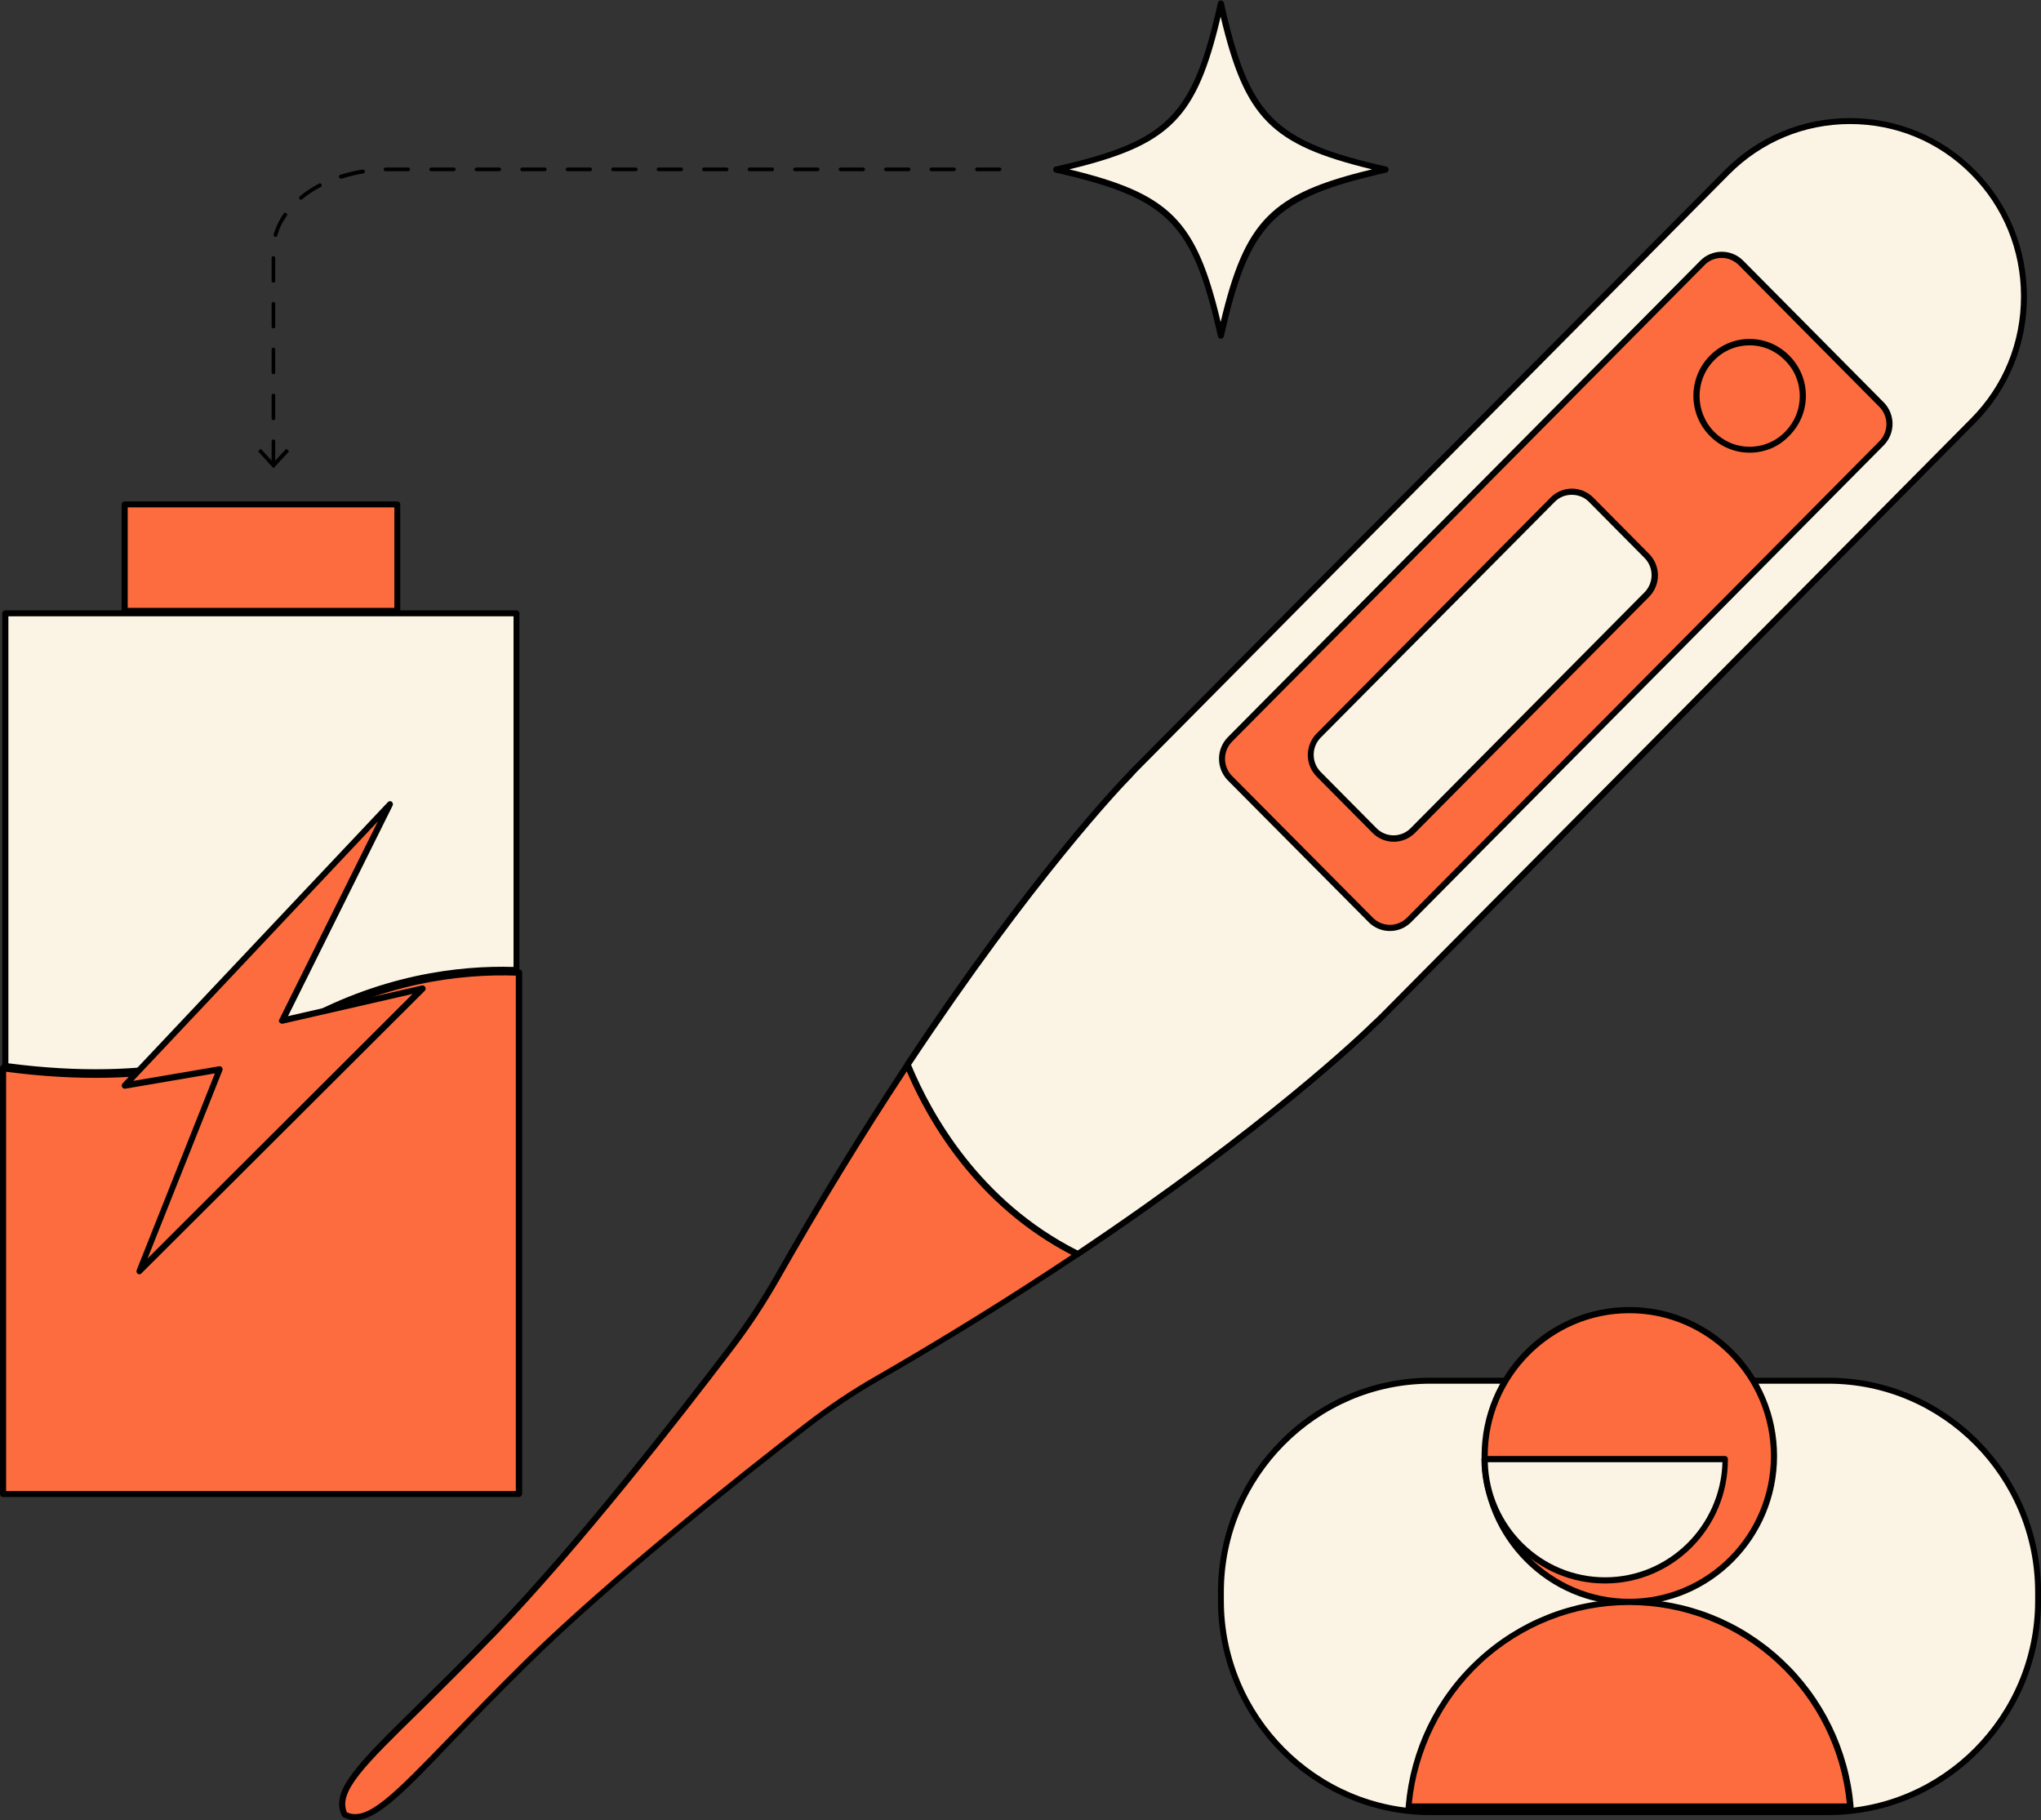 <svg width="120" height="107" viewBox="0 0 120 107" fill="none" xmlns="http://www.w3.org/2000/svg">
<rect x="0" y="0" width="120" height="107" fill="#333333" stroke="none"/>
<g clip-path="url(#clip0_1567_6061)">
<path d="M16.076 27.392C16.009 27.392 15.969 27.338 15.969 27.285V25.939C15.969 25.872 16.022 25.832 16.076 25.832C16.129 25.832 16.182 25.886 16.182 25.939V27.285C16.196 27.338 16.142 27.392 16.076 27.392ZM16.076 24.701C16.009 24.701 15.969 24.648 15.969 24.594V23.248C15.969 23.181 16.022 23.141 16.076 23.141C16.129 23.141 16.182 23.195 16.182 23.248V24.594C16.196 24.648 16.142 24.701 16.076 24.701ZM16.076 21.997C16.009 21.997 15.969 21.944 15.969 21.89V20.544C15.969 20.477 16.022 20.437 16.076 20.437C16.129 20.437 16.182 20.49 16.182 20.544V21.89C16.196 21.957 16.142 21.997 16.076 21.997ZM16.076 19.306C16.009 19.306 15.969 19.253 15.969 19.199V17.853C15.969 17.786 16.022 17.746 16.076 17.746C16.129 17.746 16.182 17.8 16.182 17.853V19.199C16.196 19.253 16.142 19.306 16.076 19.306ZM16.076 16.616C16.009 16.616 15.969 16.562 15.969 16.508V15.163C15.969 15.095 16.022 15.055 16.076 15.055C16.129 15.055 16.182 15.109 16.182 15.163V16.508C16.196 16.562 16.142 16.616 16.076 16.616ZM16.196 13.925C16.182 13.925 16.182 13.925 16.169 13.925C16.116 13.911 16.076 13.844 16.089 13.79C16.209 13.36 16.409 12.943 16.676 12.553C16.716 12.499 16.783 12.485 16.836 12.526C16.889 12.566 16.903 12.633 16.863 12.687C16.596 13.064 16.409 13.454 16.302 13.858C16.289 13.898 16.249 13.925 16.196 13.925ZM17.69 11.745C17.663 11.745 17.623 11.732 17.61 11.705C17.57 11.651 17.583 11.584 17.623 11.543C17.957 11.261 18.344 11.019 18.757 10.79C18.811 10.763 18.877 10.777 18.904 10.844C18.931 10.898 18.917 10.965 18.851 10.992C18.45 11.207 18.077 11.449 17.757 11.718C17.743 11.732 17.717 11.745 17.69 11.745ZM20.038 10.494C19.985 10.494 19.945 10.467 19.931 10.413C19.918 10.36 19.945 10.292 19.998 10.279C20.425 10.144 20.865 10.037 21.319 9.969C21.386 9.956 21.439 9.996 21.452 10.063C21.466 10.131 21.426 10.185 21.359 10.198C20.919 10.265 20.492 10.373 20.078 10.508C20.065 10.494 20.052 10.494 20.038 10.494ZM22.666 10.063C22.6 10.063 22.56 10.01 22.56 9.956C22.56 9.889 22.613 9.848 22.666 9.848C22.72 9.848 22.773 9.848 22.827 9.848H24.001C24.067 9.848 24.108 9.902 24.108 9.956C24.108 10.01 24.054 10.063 24.001 10.063H22.827C22.787 10.063 22.733 10.063 22.666 10.063ZM58.771 10.063H57.436C57.37 10.063 57.33 10.01 57.33 9.956C57.33 9.902 57.383 9.848 57.436 9.848H58.771C58.837 9.848 58.877 9.902 58.877 9.956C58.877 10.01 58.824 10.063 58.771 10.063ZM56.089 10.063H54.755C54.688 10.063 54.648 10.01 54.648 9.956C54.648 9.902 54.701 9.848 54.755 9.848H56.089C56.156 9.848 56.196 9.902 56.196 9.956C56.196 10.01 56.156 10.063 56.089 10.063ZM53.42 10.063H52.086C52.02 10.063 51.979 10.01 51.979 9.956C51.979 9.902 52.033 9.848 52.086 9.848H53.42C53.487 9.848 53.527 9.902 53.527 9.956C53.527 10.01 53.487 10.063 53.42 10.063ZM50.752 10.063H49.418C49.351 10.063 49.311 10.01 49.311 9.956C49.311 9.902 49.364 9.848 49.418 9.848H50.752C50.819 9.848 50.859 9.902 50.859 9.956C50.859 10.01 50.805 10.063 50.752 10.063ZM48.07 10.063H46.736C46.669 10.063 46.629 10.01 46.629 9.956C46.629 9.902 46.683 9.848 46.736 9.848H48.07C48.137 9.848 48.177 9.902 48.177 9.956C48.177 10.01 48.137 10.063 48.07 10.063ZM45.402 10.063H44.068C44.001 10.063 43.961 10.01 43.961 9.956C43.961 9.902 44.014 9.848 44.068 9.848H45.402C45.468 9.848 45.508 9.902 45.508 9.956C45.508 10.01 45.455 10.063 45.402 10.063ZM42.72 10.063H41.386C41.319 10.063 41.279 10.01 41.279 9.956C41.279 9.902 41.332 9.848 41.386 9.848H42.72C42.787 9.848 42.827 9.902 42.827 9.956C42.827 10.01 42.787 10.063 42.72 10.063ZM40.051 10.063H38.717C38.651 10.063 38.611 10.01 38.611 9.956C38.611 9.902 38.664 9.848 38.717 9.848H40.051C40.118 9.848 40.158 9.902 40.158 9.956C40.158 10.01 40.118 10.063 40.051 10.063ZM37.383 10.063H36.049C35.982 10.063 35.942 10.01 35.942 9.956C35.942 9.902 35.995 9.848 36.049 9.848H37.383C37.45 9.848 37.49 9.902 37.49 9.956C37.49 10.01 37.436 10.063 37.383 10.063ZM34.701 10.063H33.367C33.3 10.063 33.26 10.01 33.26 9.956C33.26 9.902 33.314 9.848 33.367 9.848H34.701C34.768 9.848 34.808 9.902 34.808 9.956C34.808 10.01 34.768 10.063 34.701 10.063ZM32.033 10.063H30.699C30.632 10.063 30.592 10.01 30.592 9.956C30.592 9.902 30.645 9.848 30.699 9.848H32.033C32.099 9.848 32.139 9.902 32.139 9.956C32.139 10.01 32.086 10.063 32.033 10.063ZM29.351 10.063H28.017C27.95 10.063 27.91 10.01 27.91 9.956C27.91 9.902 27.963 9.848 28.017 9.848H29.351C29.418 9.848 29.458 9.902 29.458 9.956C29.458 10.01 29.418 10.063 29.351 10.063ZM26.683 10.063H25.348C25.282 10.063 25.242 10.01 25.242 9.956C25.242 9.902 25.295 9.848 25.348 9.848H26.683C26.749 9.848 26.789 9.902 26.789 9.956C26.789 10.01 26.749 10.063 26.683 10.063Z" fill="black"/>
<path d="M17 26.531L16.826 26.383L16.079 27.191L15.332 26.383L15.172 26.531L16.079 27.527L17 26.531Z" fill="black"/>
<path d="M63.362 73.728C59.947 76.015 56.011 78.491 51.541 81.061C50.127 81.881 48.766 82.796 47.458 83.792C43.762 86.657 36.024 92.779 30.98 97.717C24.269 104.309 22.055 107.579 20.267 106.664C19.359 104.861 22.615 102.627 29.139 95.86C34.036 90.788 40.107 82.971 42.949 79.231C43.949 77.926 44.856 76.553 45.67 75.114C48.379 70.338 50.98 66.153 53.355 62.561C54.516 65.387 57.398 70.755 63.362 73.728Z" fill="#FD6C3E"/>
<path d="M20.88 107C20.639 107 20.413 106.946 20.186 106.825C20.146 106.812 20.119 106.785 20.106 106.744C19.385 105.291 21 103.704 24.562 100.206C25.776 99.008 27.297 97.515 29.018 95.739C33.848 90.748 39.732 83.186 42.814 79.137C43.801 77.832 44.709 76.459 45.523 75.047C48.004 70.661 50.606 66.436 53.221 62.481C53.261 62.427 53.328 62.4 53.381 62.4C53.448 62.4 53.501 62.454 53.528 62.508C54.702 65.373 57.557 70.62 63.441 73.553C63.495 73.58 63.535 73.634 63.535 73.701C63.535 73.769 63.508 73.822 63.455 73.863C59.719 76.352 55.743 78.827 51.62 81.195C50.219 82.002 48.858 82.917 47.564 83.913C43.535 87.021 36.036 92.968 31.1 97.824C29.338 99.56 27.858 101.08 26.67 102.318C23.762 105.372 22.174 107 20.88 107ZM20.399 106.543C21.6 107.081 23.121 105.507 26.417 102.103C27.604 100.878 29.085 99.345 30.846 97.609C35.809 92.739 43.321 86.779 47.35 83.671C48.658 82.662 50.032 81.733 51.447 80.926C55.463 78.612 59.345 76.204 63.001 73.769C57.397 70.862 54.569 65.911 53.315 62.978C50.766 66.84 48.244 70.97 45.816 75.249C45.002 76.675 44.095 78.06 43.081 79.379C39.999 83.442 34.088 91.003 29.259 96.022C27.537 97.797 26.016 99.291 24.802 100.502C21.44 103.785 19.866 105.332 20.399 106.543Z" fill="black"/>
<path d="M116.009 10.144C117.997 12.149 118.998 14.799 118.998 17.45C118.998 20.1 117.997 22.751 116.009 24.755L81.252 59.79C81.106 59.938 80.946 60.086 80.799 60.22C80.132 60.88 74.448 66.328 63.374 73.728C57.397 70.755 54.528 65.4 53.367 62.588C60.865 51.287 66.229 45.757 66.403 45.596C66.523 45.461 66.643 45.327 66.776 45.206L101.519 10.144C105.509 6.122 112.02 6.122 116.009 10.144Z" fill="#FBF4E4"/>
<path d="M63.361 73.903C63.334 73.903 63.308 73.903 63.281 73.89C57.29 70.903 54.382 65.575 53.194 62.656C53.167 62.602 53.181 62.534 53.208 62.48C60.452 51.542 65.683 46.053 66.256 45.461C66.39 45.313 66.51 45.179 66.643 45.058L101.4 10.01C103.361 8.032 105.976 6.942 108.765 6.942C111.553 6.942 114.168 8.032 116.13 10.01C118.091 11.988 119.172 14.624 119.172 17.436C119.172 20.248 118.091 22.885 116.13 24.863L81.373 59.911C81.226 60.059 81.066 60.207 80.906 60.355C80.292 60.96 74.555 66.463 63.454 73.876C63.441 73.89 63.401 73.903 63.361 73.903ZM53.568 62.602C54.755 65.467 57.597 70.607 63.361 73.513C74.368 66.14 80.052 60.691 80.666 60.086L80.679 60.072C80.826 59.938 80.986 59.79 81.133 59.642L115.889 24.594C117.784 22.683 118.825 20.141 118.825 17.423C118.825 14.705 117.784 12.162 115.889 10.252C113.995 8.341 111.473 7.292 108.778 7.292C106.083 7.292 103.561 8.341 101.667 10.252L66.897 45.313C66.777 45.434 66.656 45.569 66.537 45.703L66.523 45.717C65.949 46.295 60.773 51.744 53.568 62.602Z" fill="black"/>
<path d="M110.614 26.074L82.849 54.072C82.222 54.704 81.208 54.704 80.581 54.072L72.322 45.744C71.695 45.111 71.695 44.089 72.322 43.456L100.1 15.445C100.727 14.813 101.741 14.813 102.369 15.445L110.627 23.773C111.241 24.419 111.241 25.442 110.614 26.074Z" fill="#FD6C3E"/>
<path d="M81.719 54.731C81.238 54.731 80.798 54.543 80.464 54.206L72.192 45.878C71.498 45.179 71.498 44.035 72.192 43.336L99.971 15.324C100.665 14.624 101.799 14.624 102.492 15.324L110.751 23.652C111.085 23.989 111.272 24.446 111.272 24.917C111.272 25.388 111.085 25.845 110.751 26.182L82.973 54.206C82.639 54.543 82.199 54.731 81.719 54.731ZM101.225 15.163C100.865 15.163 100.491 15.297 100.224 15.58L72.446 43.591C71.885 44.156 71.885 45.058 72.446 45.623L80.718 53.951C80.985 54.22 81.345 54.368 81.719 54.368C82.092 54.368 82.452 54.22 82.719 53.951L110.498 25.939C110.765 25.67 110.911 25.307 110.911 24.93C110.911 24.554 110.765 24.19 110.498 23.921L102.239 15.593C101.959 15.311 101.598 15.163 101.225 15.163Z" fill="black"/>
<path d="M102.864 26.437C104.589 26.437 105.986 25.028 105.986 23.289C105.986 21.55 104.589 20.141 102.864 20.141C101.14 20.141 99.742 21.55 99.742 23.289C99.742 25.028 101.14 26.437 102.864 26.437Z" fill="#FD6C3E"/>
<path d="M102.868 26.612C101.987 26.612 101.16 26.262 100.533 25.63C99.239 24.325 99.239 22.213 100.533 20.908C101.16 20.275 101.987 19.925 102.868 19.925C103.749 19.925 104.576 20.275 105.203 20.908C105.83 21.54 106.177 22.374 106.177 23.262C106.177 24.15 105.83 24.984 105.203 25.616C104.576 26.276 103.749 26.612 102.868 26.612ZM102.868 20.302C102.081 20.302 101.334 20.612 100.787 21.177C99.639 22.334 99.639 24.217 100.787 25.388C101.347 25.953 102.081 26.262 102.868 26.262C103.655 26.262 104.402 25.953 104.949 25.388C105.51 24.823 105.817 24.083 105.817 23.289C105.817 22.495 105.51 21.742 104.949 21.19C104.389 20.612 103.655 20.302 102.868 20.302Z" fill="black"/>
<path d="M96.823 34.967L83.068 48.838C82.441 49.471 81.427 49.471 80.799 48.838L77.517 45.528C76.89 44.896 76.89 43.874 77.517 43.241L91.273 29.37C91.9 28.738 92.914 28.738 93.541 29.37L96.823 32.68C97.451 33.312 97.451 34.335 96.823 34.967Z" fill="#FBF4E4"/>
<path d="M81.947 49.484C81.467 49.484 81.027 49.296 80.693 48.959L77.411 45.65C77.077 45.313 76.891 44.856 76.891 44.385C76.891 43.914 77.077 43.456 77.411 43.12L91.167 29.249C91.5 28.913 91.954 28.724 92.421 28.724C92.888 28.724 93.342 28.913 93.675 29.249L96.957 32.559C97.291 32.895 97.478 33.353 97.478 33.823C97.478 34.294 97.291 34.752 96.957 35.088L83.201 48.959C82.868 49.296 82.414 49.484 81.947 49.484ZM92.408 29.088C92.021 29.088 91.674 29.236 91.407 29.505L77.651 43.362C77.384 43.631 77.237 43.995 77.237 44.371C77.237 44.748 77.384 45.111 77.651 45.38L80.933 48.69C81.2 48.959 81.56 49.107 81.934 49.107C82.308 49.107 82.668 48.959 82.935 48.69L96.691 34.819C96.957 34.55 97.104 34.187 97.104 33.81C97.104 33.433 96.957 33.07 96.691 32.801L93.408 29.491C93.155 29.236 92.795 29.088 92.408 29.088Z" fill="black"/>
<path d="M30.365 36.057V57.032C27.203 56.911 22.413 57.408 17.316 60.341C14.341 62.05 8.99 63.826 0.305 62.669V36.057H30.365Z" fill="#FBF4E4"/>
<path d="M5.63 63.221C4.002 63.221 2.228 63.113 0.293 62.844C0.2 62.83 0.133 62.75 0.133 62.656V36.057C0.133 35.963 0.213 35.882 0.306 35.882H30.366C30.46 35.882 30.54 35.963 30.54 36.057V57.032C30.54 57.086 30.526 57.126 30.486 57.166C30.446 57.207 30.406 57.22 30.353 57.22C27.244 57.099 22.481 57.583 17.398 60.503C15.089 61.835 11.3 63.221 5.63 63.221ZM0.493 62.508C9.032 63.624 14.316 61.862 17.238 60.18C22.294 57.274 27.044 56.749 30.193 56.843V36.232H0.493V62.508Z" fill="black"/>
<path d="M30.512 57.179V87.828H0.172V62.776C4.748 63.409 11.86 63.624 17.383 60.449C22.533 57.502 27.35 57.032 30.512 57.179Z" fill="#FD6C3E"/>
<path d="M30.514 88.003H0.173C0.08 88.003 0 87.922 0 87.828V62.776C0 62.723 0.027 62.669 0.067 62.642C0.107 62.602 0.16 62.588 0.213 62.602C8.953 63.799 14.343 62.01 17.318 60.301C22.495 57.328 27.365 56.857 30.527 56.991C30.62 56.991 30.701 57.072 30.701 57.166V87.814C30.687 87.922 30.607 88.003 30.514 88.003ZM0.36 87.653H30.327V57.355C27.205 57.247 22.495 57.731 17.478 60.624C14.476 62.346 9.073 64.149 0.36 63.005V87.653Z" fill="black"/>
<path d="M23.358 29.653H7.32V35.922H23.358V29.653Z" fill="#FD6C3E"/>
<path d="M23.359 36.097H7.322C7.228 36.097 7.148 36.016 7.148 35.922V29.653C7.148 29.558 7.228 29.478 7.322 29.478H23.359C23.453 29.478 23.533 29.558 23.533 29.653V35.922C23.533 36.016 23.453 36.097 23.359 36.097ZM7.509 35.734H23.186V29.828H7.509V35.734Z" fill="black"/>
<path d="M22.925 47.291L7.328 63.812L12.918 62.857L8.195 74.737L24.833 58.121L16.601 60.005L22.925 47.291Z" fill="#FD6C3E"/>
<path d="M8.194 74.912C8.154 74.912 8.127 74.898 8.1 74.885C8.033 74.831 8.007 74.751 8.033 74.67L12.636 63.099L7.366 64.001C7.286 64.014 7.22 63.974 7.18 63.907C7.139 63.839 7.153 63.759 7.206 63.691L22.803 47.156C22.87 47.089 22.963 47.076 23.03 47.129C23.097 47.183 23.123 47.277 23.084 47.358L16.933 59.736L24.805 57.933C24.885 57.919 24.965 57.946 25.005 58.027C25.045 58.094 25.031 58.189 24.978 58.242L8.314 74.858C8.287 74.898 8.234 74.912 8.194 74.912ZM12.917 62.682C12.97 62.682 13.023 62.709 13.05 62.749C13.09 62.803 13.104 62.871 13.077 62.924L8.674 73.984L24.258 58.431L16.626 60.18C16.559 60.193 16.492 60.166 16.439 60.112C16.386 60.059 16.386 59.978 16.426 59.924L22.216 48.286L7.833 63.543L12.89 62.682C12.903 62.682 12.917 62.682 12.917 62.682Z" fill="black"/>
<path d="M81.464 9.956C74.74 11.49 73.286 12.943 71.765 19.737C70.244 12.956 68.803 11.49 62.078 9.956C68.803 8.422 70.257 6.969 71.765 0.175C73.286 6.969 74.74 8.422 81.464 9.956Z" fill="#FBF4E4"/>
<path d="M71.782 19.912C71.702 19.912 71.622 19.858 71.608 19.777C70.114 13.091 68.686 11.651 62.055 10.144C61.975 10.131 61.922 10.05 61.922 9.969C61.922 9.889 61.975 9.808 62.055 9.794C68.686 8.288 70.114 6.848 71.608 0.161C71.622 0.081 71.702 0.027 71.782 0.027C71.862 0.027 71.942 0.081 71.955 0.161C73.45 6.848 74.877 8.288 81.508 9.794C81.588 9.808 81.642 9.889 81.642 9.969C81.642 10.05 81.588 10.131 81.508 10.144C74.877 11.651 73.45 13.091 71.955 19.777C71.928 19.858 71.862 19.912 71.782 19.912ZM62.869 9.956C68.806 11.396 70.341 12.943 71.768 18.93C73.196 12.943 74.73 11.382 80.668 9.956C74.73 8.516 73.196 6.969 71.768 0.982C70.354 6.969 68.806 8.516 62.869 9.956Z" fill="black"/>
<path d="M107.485 106.529H84.109C77.305 106.529 71.781 100.959 71.781 94.097V93.6C71.781 86.738 77.305 81.168 84.109 81.168H107.498C114.303 81.168 119.827 86.738 119.827 93.6V94.097C119.813 100.959 114.303 106.529 107.485 106.529Z" fill="#FBF4E4"/>
<path d="M107.487 106.704H84.111C77.213 106.704 71.609 101.04 71.609 94.097V93.6C71.609 86.644 77.227 80.993 84.111 80.993H107.5C114.398 80.993 120.002 86.657 120.002 93.6V94.097C120.002 101.053 114.385 106.704 107.487 106.704ZM84.111 81.343C77.413 81.343 71.956 86.846 71.956 93.6V94.097C71.956 100.851 77.413 106.354 84.111 106.354H107.5C114.198 106.354 119.655 100.851 119.655 94.097V93.6C119.655 86.846 114.198 81.343 107.5 81.343H84.111Z" fill="black"/>
<path d="M95.794 94.178C100.495 94.178 104.306 90.335 104.306 85.594C104.306 80.854 100.495 77.011 95.794 77.011C91.092 77.011 87.281 80.854 87.281 85.594C87.281 90.335 91.092 94.178 95.794 94.178Z" fill="#FD6C3E"/>
<path d="M95.795 94.353C91.005 94.353 87.109 90.424 87.109 85.594C87.109 80.764 91.005 76.836 95.795 76.836C100.585 76.836 104.481 80.764 104.481 85.594C104.481 90.424 100.585 94.353 95.795 94.353ZM95.795 77.199C91.205 77.199 87.47 80.966 87.47 85.594C87.47 90.223 91.205 93.99 95.795 93.99C100.385 93.99 104.121 90.223 104.121 85.594C104.121 80.966 100.385 77.199 95.795 77.199Z" fill="black"/>
<path d="M101.432 85.769C101.432 89.711 98.27 92.9 94.36 92.9C90.451 92.9 87.289 89.711 87.289 85.769H101.432Z" fill="#FBF4E4"/>
<path d="M94.36 93.088C90.357 93.088 87.102 89.806 87.102 85.769C87.102 85.675 87.182 85.594 87.275 85.594H101.418C101.511 85.594 101.591 85.675 101.591 85.769C101.618 89.806 98.362 93.088 94.36 93.088ZM87.475 85.958C87.569 89.711 90.624 92.725 94.373 92.725C98.122 92.725 101.164 89.698 101.271 85.958H87.475Z" fill="black"/>
<path d="M108.784 106.193H82.82C83.381 99.452 88.984 94.165 95.802 94.165C102.62 94.178 108.224 99.466 108.784 106.193Z" fill="#FD6C3E"/>
<path d="M108.783 106.381H82.819C82.766 106.381 82.726 106.354 82.686 106.327C82.646 106.287 82.632 106.247 82.646 106.193C82.926 102.883 84.407 99.802 86.848 97.542C89.29 95.268 92.479 94.003 95.814 94.003C99.15 94.003 102.325 95.255 104.78 97.542C107.209 99.802 108.703 102.883 108.983 106.193C108.983 106.247 108.97 106.287 108.943 106.327C108.876 106.354 108.836 106.381 108.783 106.381ZM83.006 106.018H108.583C108.276 102.87 106.835 99.95 104.514 97.797C102.139 95.578 99.03 94.353 95.788 94.353C92.546 94.353 89.45 95.578 87.062 97.797C84.767 99.95 83.326 102.87 83.006 106.018Z" fill="black"/>
</g>
<defs>
<clipPath id="clip0_1567_6061">
<rect width="120" height="107" fill="white"/>
</clipPath>
</defs>
</svg>
